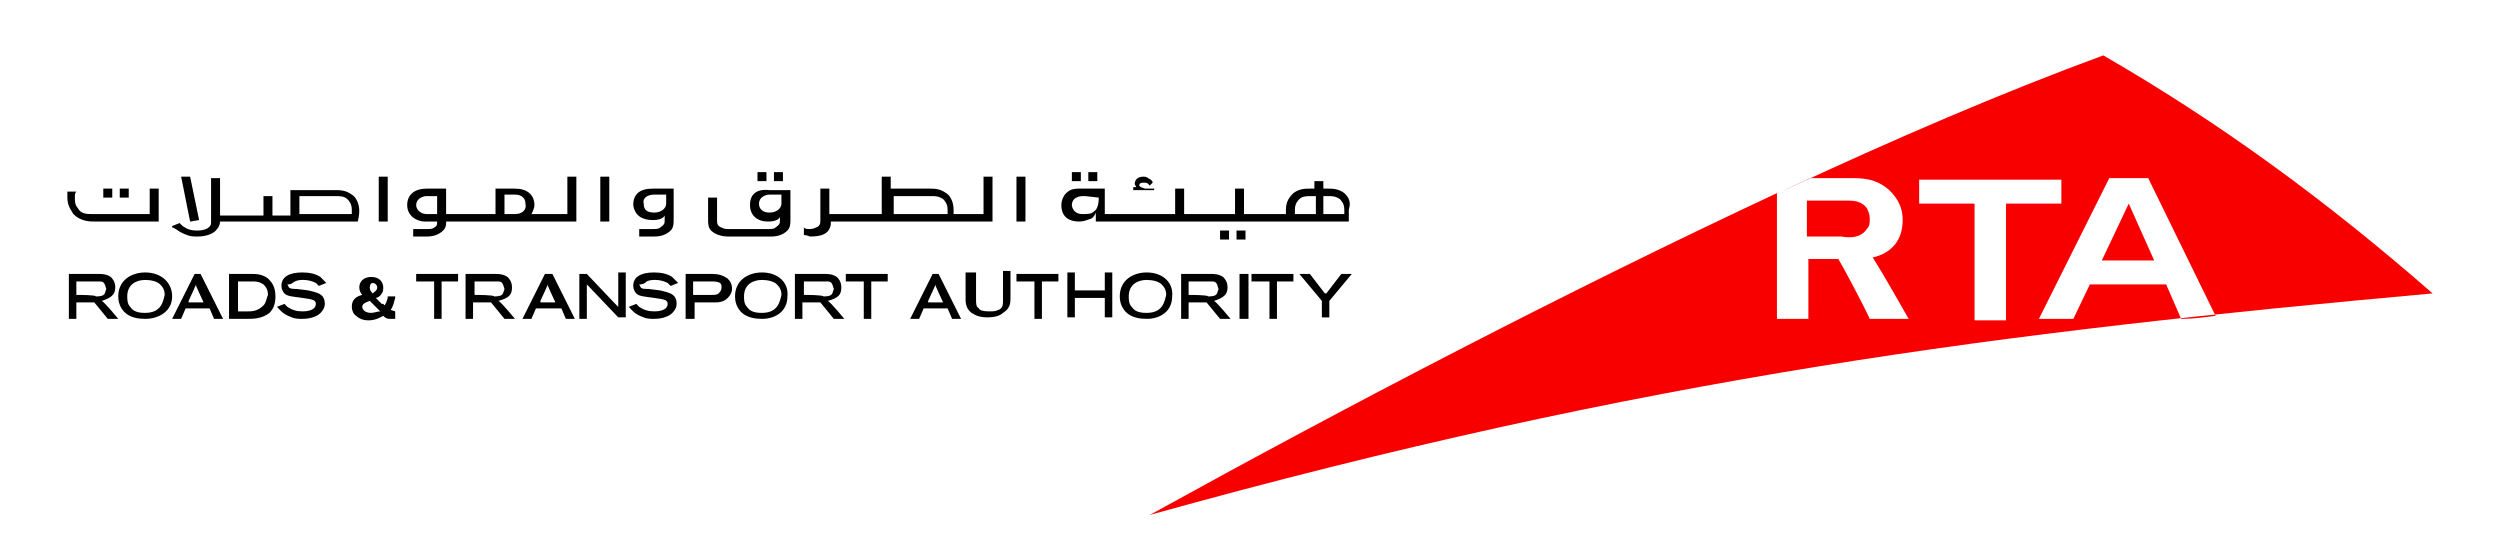 <svg xmlns="http://www.w3.org/2000/svg" xmlns:xlink="http://www.w3.org/1999/xlink" id="Layer_1" x="0px" y="0px" width="167px" height="36.5px" viewBox="14.5 88.4 167 36.5" xml:space="preserve"><g>	<g>		<g>			<g>				<path fill="#F90000" d="M155,92.1c-6.8,2.5-14,5.6-21.5,9.1c0.6-0.3,1.3-0.6,1.9-0.9h2.7c0.8,0,1.7,0,2.6,0.8     c0.3,0.3,0.9,0.9,0.9,2c0,1.3-0.7,2.2-2,2.5c0.7,1.1,2,3.4,2.4,4.1h-2.6c-0.4-0.9-1.9-3.7-2.1-4h-2v4h-2.1v-8.4     c-13.9,6.5-28.5,14.1-41.9,21.5c33.4-9.3,57-12.2,85.7-14.8C169.9,101.8,162.8,96.6,155,92.1z M148.6,109.8h-2.2v-7.8h-3.7v-1.6     h9.5v1.6h-3.7V109.8z M159.2,107.4h-5.1l-1.1,2.3h-2.3l4.7-9.4h2.6l4.5,9.2c-0.8,0.1-1.5,0.2-2.3,0.2L159.2,107.4z"></path>				<polygon fill="#F90000" points="154.9,105.8 158.4,105.8 156.7,102     "></polygon>				<path fill="#F90000" d="M139.2,103.7c0.2-0.2,0.2-0.4,0.2-0.7c0-0.3-0.1-0.5-0.2-0.7c-0.3-0.4-0.7-0.5-1.3-0.5h-2.7v2.4h2.3     C138.1,104.3,138.8,104.3,139.2,103.7z"></path>			</g>			<path d="M86.7,99.9h-0.6v0.6h0.6V99.9 M87.8,99.9h-0.6v0.6h0.6V99.9z M66.8,99.9h-0.6v0.6h0.6V99.9z M65.7,99.9h-0.6v0.6h0.6    V99.9z M22,101h-0.6v0.6H22V101z M23.1,101h-0.6v0.6h0.6V101z M96.5,103.8H96v0.6h0.6V103.8z M97.7,103.8h-0.6v0.6h0.6V103.8z     M76.8,106.7l-1.5,3h0.6l0.3-0.7h1.6l0.3,0.7h0.6l-1.5-3H76.8z M76.5,108.5c0.1-0.2,0.5-1.1,0.5-1.1l0,0l0,0l0,0.1    c0,0,0.4,0.9,0.5,1.1H76.5z M91.6,101H91l-0.3-0.1l-0.1-0.1c0-0.2,0.2-0.2,0.3-0.2c0.3,0,0.3,0.1,0.4,0.2l0.2-0.2    c0-0.1-0.1-0.2-0.3-0.3c-0.1-0.1-0.3-0.1-0.3-0.1c-0.4,0-0.6,0.2-0.6,0.5l0.1,0.2h-0.2v0.2h1.4V101z M24.2,106.6    c-0.9,0-1.8,0.5-1.8,1.6c0,0.6,0.3,1,0.6,1.2c0.3,0.2,0.7,0.3,1.2,0.3c0.9,0,1.8-0.5,1.8-1.5C26,107.3,25.3,106.6,24.2,106.6z     M24.2,109.3c-0.5,0-0.8-0.1-1-0.4c-0.2-0.2-0.2-0.5-0.2-0.7c0-0.8,0.6-1.1,1.2-1.1c0.4,0,0.8,0.1,1,0.3c0.2,0.2,0.3,0.4,0.3,0.7    C25.4,108.5,25.3,109.3,24.2,109.3z M22.2,107.6c0-0.4-0.2-0.6-0.3-0.7c-0.3-0.2-0.6-0.2-0.8-0.2h-2v3h0.5c0,0,0-1,0-1.1h1.2    l0.9,1.1h0.7c0,0-0.9-1.1-1.1-1.2C21.9,108.3,22.2,108.1,22.2,107.6z M19.6,108.1v-0.9c0.1,0,1.5,0,1.5,0c0.2,0,0.3,0,0.4,0.2    l0.1,0.3l-0.1,0.3c-0.1,0.2-0.4,0.2-0.6,0.2C20.9,108.1,19.8,108.1,19.6,108.1z M20.9,103.2h4.2V101h-0.6v1.7h-3.8    c-0.4,0-0.8,0-1-0.4c-0.2-0.2-0.2-0.5-0.2-0.7c0-0.2,0-0.3,0.1-0.4h-0.6c0,0.1,0,0.3,0,0.4c0,0.6,0.3,0.9,0.4,1.1    C19.9,103.2,20.5,103.2,20.9,103.2z M55.2,100.2h-0.6v3h0.6V100.2z M104.3,101.3c-0.4-0.3-0.8-0.3-1.1-0.3h-0.3v-0.5h-0.6v0.5    h-0.3c-0.3,0-0.7,0-1.1,0.3c-0.2,0.2-0.5,0.5-0.5,1.1l0,0.3h-2.8V101h-0.6v1.7h-3.4V101h-0.6v1.7h-4.7V101h-1.8    c0,0-0.3,0-0.5,0.1c-0.4,0.2-0.6,0.6-0.6,1c0,0.2,0,1.1,1.2,1.1c0.3,0,0.5-0.1,0.8-0.2c0.2-0.1,0.3-0.4,0.3-0.4v0.6h16.9v-0.8    C104.8,101.8,104.5,101.5,104.3,101.3z M87.9,101.6c0,0.4-0.1,0.8-0.3,0.9c-0.2,0.2-0.4,0.2-0.8,0.2h0c-0.6,0-0.7-0.5-0.7-0.6    c0-0.2,0.1-0.4,0.3-0.5c0.2-0.1,0.3-0.1,0.6-0.1L87.9,101.6L87.9,101.6z M102.3,102.7H101l0-0.3c0-0.4,0.2-0.6,0.3-0.7    c0.2-0.2,0.5-0.2,0.8-0.2c0,0,0.1,0,0.3,0V102.7z M104.2,102.7h-1.3v-1.2c0.2,0,0.3,0,0.3,0c0.3,0,0.5,0,0.8,0.2    c0.1,0.1,0.3,0.3,0.3,0.7V102.7z M27.5,106.7l-1.5,3h0.6l0.3-0.7h1.6l0.3,0.7h0.6l-1.5-3H27.5z M27.1,108.5    c0.1-0.2,0.5-1.1,0.5-1.1l0,0l0,0l0,0.1c0,0,0.4,0.9,0.5,1.1H27.1z M69.9,103.7c0.1-0.2,0.1-0.3,0.1-0.5h10.8v-3h-0.6v2.5h-2    l0-0.3c0-0.6-0.3-1-0.5-1.1c-0.4-0.3-0.8-0.3-1.1-0.3h-2.6v-0.8h-0.6v2.5h-3.5V101h-0.6v2.1c0,0.2,0,0.4-0.3,0.5    c-0.2,0.1-0.4,0.1-0.4,0.1c-0.2,0-0.3,0-0.4-0.1v0.5c0.2,0,0.4,0.1,0.4,0.1C69.2,104.2,69.7,104.1,69.9,103.7z M74.1,101.5    c0.2,0,2.6,0,2.6,0c0.3,0,0.5,0,0.8,0.2c0.1,0.1,0.3,0.3,0.3,0.7l0,0.3h-3.6V101.5z M27,104.1c0.2,0.1,0.5,0.1,0.7,0.1    c0.6,0,1.1-0.2,1.3-0.5c0.1-0.1,0.2-0.3,0.2-0.5h9.2c0.1-0.4,0.1-0.7,0.1-0.7c0-0.6-0.3-1-0.5-1.1c-0.4-0.3-0.8-0.3-1.1-0.3h-3    v1.7h-1.2v-1.3h-0.6v1.3h-2.9v-2.5h-0.6v3c0,0.3-0.4,0.5-0.9,0.5c-0.5,0-0.7-0.1-1-0.3l-0.2-0.2l0,0l-0.5,0.2l0,0.1    C26.2,103.6,26.4,103.9,27,104.1z M34.4,101.5c0.1,0,2.5,0,2.5,0c0.3,0,0.6,0,0.8,0.2c0.1,0.1,0.3,0.3,0.3,0.7l0,0.3h-3.5V101.5z     M27.8,103.1l-0.6-2.9h-0.6l0.6,3L27.8,103.1z M40.4,100.2h-0.6v3h0.6V100.2z M103.1,108L103.1,108l-0.1,0l-1-1.3h-0.7l1.5,1.8    v1.1h0.5v-1.1l1.5-1.8h-0.7L103.1,108z M82.5,107.2c0,0,1,0,1.1,0c0,0.1,0,2.5,0,2.5h0.5c0,0,0-2.4,0-2.5c0.1,0,1.1,0,1.1,0v-0.5    h-2.8V107.2z M88.3,107.8h-2c0-0.1,0-1.2,0-1.2h-0.5v3h0.5c0,0,0-1.2,0-1.3h2c0,0.1,0,1.3,0,1.3h0.5v-3h-0.5    C88.3,106.7,88.3,107.7,88.3,107.8z M55.8,108.7L55.8,108.7l0,0.2l-0.2-0.2l-1.9-2h-0.5v3h0.5v-2c0,0,0-0.1,0-0.3l0.1,0.1l2,2.1    h0.5v-3h-0.5V108.7z M62.1,106.7h-1.8v3h0.6c0,0,0-1,0-1.1c0.1,0,1.3,0,1.3,0c0.3,0,0.7,0,1-0.4c0.1-0.1,0.2-0.3,0.2-0.5    c0-0.3-0.1-0.5-0.3-0.7C62.8,106.8,62.5,106.7,62.1,106.7z M62.5,108c-0.1,0.1-0.3,0.1-0.5,0.1c0,0-1.1,0-1.2,0v-0.9    c0.1,0,1.2,0,1.2,0c0.2,0,0.4,0,0.6,0.1c0.1,0.1,0.1,0.2,0.1,0.3C62.7,107.8,62.6,107.9,62.5,108z M57.7,107.2    c0.2-0.1,0.4-0.1,0.6-0.1c0.3,0,0.6,0.1,0.8,0.2l0.1,0.1l0.1,0.1l0.5-0.2l-0.1-0.1c-0.1-0.1-0.2-0.2-0.3-0.3    c-0.3-0.2-0.7-0.3-1.2-0.3c-0.9,0-1.4,0.3-1.4,0.9c0,0.2,0.1,0.4,0.2,0.5c0.2,0.2,0.5,0.2,1.2,0.3c0.6,0.1,0.9,0.1,0.9,0.4    c0,0.3-0.3,0.5-0.9,0.5c-0.4,0-0.7-0.1-1-0.3l-0.2-0.2l0,0l-0.5,0.2l0.1,0.1c0.1,0.1,0.3,0.4,0.9,0.6c0.2,0.1,0.5,0.1,0.7,0.1    c0.6,0,1.1-0.2,1.3-0.5c0.1-0.1,0.2-0.3,0.2-0.5c0-0.6-0.4-0.7-0.7-0.8l-0.4-0.1l-0.8-0.1c-0.3,0-0.4,0-0.5-0.1l-0.1-0.2    C57.5,107.4,57.6,107.3,57.7,107.2z M65.4,106.6c-0.9,0-1.8,0.5-1.8,1.6c0,0.6,0.3,1,0.6,1.2c0.3,0.2,0.7,0.3,1.2,0.3    c0.9,0,1.7-0.5,1.7-1.5C67.2,107.3,66.5,106.6,65.4,106.6z M65.4,109.3c-0.5,0-0.8-0.1-1-0.4c-0.2-0.2-0.2-0.5-0.2-0.7    c0-0.8,0.6-1.1,1.2-1.1c0.4,0,0.8,0.1,1,0.3c0.2,0.2,0.3,0.4,0.3,0.7C66.6,108.5,66.5,109.3,65.4,109.3z M71.1,107.2    c0,0,1,0,1.1,0c0,0.1,0,2.5,0,2.5h0.5c0,0,0-2.4,0-2.5c0.1,0,1.1,0,1.1,0v-0.5h-2.8V107.2z M81.5,108.5c0,0.2,0,0.5-0.3,0.6    c-0.2,0.1-0.4,0.1-0.6,0.1c-0.5,0-0.7-0.1-0.7-0.2c-0.2-0.1-0.2-0.3-0.2-0.6v-1.8H79v1.7c0,0.3,0,0.7,0.4,1    c0.3,0.2,0.6,0.3,1.1,0.3c0.4,0,0.8-0.1,1-0.3c0.5-0.3,0.5-0.7,0.5-1v-1.8h-0.5V108.5z M64.6,102.1c0,0.7,0.5,1.1,1.2,1.1    c0.4,0,0.7-0.1,0.8-0.3v0.2c0,0.2,0,0.3-0.3,0.5c-0.1,0.1-0.3,0.1-0.5,0.1h-2.6c-0.2,0-0.3,0-0.5-0.1c-0.3-0.1-0.3-0.3-0.3-0.5    v-1.5h-0.6v1.5c0,0.2,0,0.5,0.2,0.7c0.3,0.3,0.8,0.4,1.1,0.4v0H66v0c0.4,0,0.8-0.1,1.1-0.4c0.2-0.2,0.2-0.5,0.2-0.7v-2h-1.4    C65,101,64.6,101.4,64.6,102.1z M66.7,101.4v0.6c0,0.3-0.3,0.6-0.8,0.6c-0.4,0-0.7-0.2-0.7-0.6c0-0.4,0.4-0.6,0.7-0.6H66.7z     M70.7,107.6c0-0.4-0.2-0.6-0.3-0.7c-0.3-0.2-0.6-0.2-0.8-0.2h-2v3h0.5c0,0,0-1,0-1.1h1.2l0.9,1.1h0.7c0,0-0.9-1.1-1.1-1.2    C70.5,108.3,70.7,108.1,70.7,107.6z M68.2,108.1v-0.9c0.1,0,1.5,0,1.5,0c0.2,0,0.3,0,0.4,0.2l0.1,0.3l-0.1,0.3    c-0.1,0.2-0.4,0.2-0.6,0.2C69.5,108.1,68.3,108.1,68.2,108.1z M48.7,107.6c0-0.4-0.2-0.6-0.3-0.7c-0.3-0.2-0.6-0.2-0.8-0.2h-2v3    h0.5c0,0,0-1,0-1.1h1.2l0.9,1.1h0.7c0,0-0.9-1.1-1.1-1.2C48.5,108.3,48.7,108.1,48.7,107.6z M46.2,108.1v-0.9c0.1,0,1.5,0,1.5,0    c0.2,0,0.3,0,0.4,0.2l0.1,0.3l-0.1,0.3c-0.1,0.2-0.4,0.2-0.6,0.2C47.5,108.1,46.3,108.1,46.2,108.1z M42.4,107.2c0,0,1,0,1.1,0    c0,0.1,0,2.5,0,2.5h0.5c0,0,0-2.4,0-2.5c0.1,0,1.1,0,1.1,0v-0.5h-2.8V107.2z M41.1,109.2l-0.2,0l-0.3-0.1    c0.2-0.3,0.2-0.5,0.3-0.8l0-0.1l-0.5,0l0,0.1l-0.1,0.3l-0.1,0.2l-0.1-0.1l-0.1,0l-0.4-0.4c0.1,0,0.3-0.1,0.4-0.3    c0.1-0.1,0.1-0.3,0.1-0.4c0-0.3-0.2-0.7-0.8-0.7c-0.5,0-0.8,0.3-0.8,0.7c0,0.2,0.1,0.4,0.2,0.5c-0.4,0.1-0.7,0.3-0.7,0.8    c0,0.2,0.1,0.5,0.3,0.6c0.2,0.2,0.5,0.3,0.8,0.3c0.5,0,0.8-0.2,1-0.3c0.2,0.2,0.3,0.2,0.5,0.2l0.3,0l0-0.1V109.2z M39.4,107.3    c0.1,0,0.3,0.1,0.3,0.3c0,0.2-0.2,0.3-0.3,0.4c-0.1-0.1-0.2-0.2-0.2-0.4C39.2,107.4,39.3,107.3,39.4,107.3z M39.3,109.3    c-0.4,0-0.6-0.2-0.6-0.4c0-0.2,0.2-0.3,0.5-0.4l0.3,0.3c0,0,0.3,0.3,0.4,0.4C39.7,109.2,39.5,109.3,39.3,109.3z M97.3,109.7h0.6    v-3h-0.6V109.7z M32.4,107c-0.4-0.3-0.8-0.3-1.1-0.3h-1.5v3H31c0.4,0,1,0,1.5-0.4c0.2-0.2,0.4-0.5,0.4-1.1    C32.9,107.5,32.6,107.2,32.4,107z M32.1,108.8c-0.3,0.3-0.6,0.4-1,0.4c0,0-0.6,0-0.7,0v-2c0.1,0,0.9,0,0.9,0c0.3,0,0.5,0,0.8,0.2    c0.1,0.1,0.3,0.3,0.3,0.7C32.3,108.3,32.3,108.6,32.1,108.8z M34.2,107.2c0.2-0.1,0.4-0.1,0.6-0.1c0.3,0,0.6,0.1,0.8,0.2l0.1,0.1    l0.1,0.1l0.5-0.2l-0.1-0.1c-0.1-0.1-0.2-0.2-0.3-0.3c-0.3-0.2-0.7-0.3-1.2-0.3c-0.9,0-1.4,0.3-1.4,0.9c0,0.2,0.1,0.4,0.2,0.5    c0.2,0.2,0.5,0.2,1.2,0.3c0.6,0.1,0.9,0.1,0.9,0.4c0,0.3-0.3,0.5-0.9,0.5c-0.4,0-0.7-0.1-1-0.3l-0.2-0.2l0,0l-0.5,0.2l0.1,0.1    c0.1,0.1,0.3,0.4,0.9,0.6c0.2,0.1,0.5,0.1,0.7,0.1c0.6,0,1.1-0.2,1.3-0.5c0.1-0.1,0.2-0.3,0.2-0.5c0-0.6-0.4-0.7-0.7-0.8    l-0.4-0.1l-0.8-0.1c-0.2,0-0.4,0-0.5-0.1l-0.1-0.2C34,107.4,34,107.3,34.2,107.2z M98.2,107.2c0,0,1,0,1.1,0c0,0.1,0,2.5,0,2.5    h0.5c0,0,0-2.4,0-2.5c0.1,0,1.1,0,1.1,0v-0.5h-2.8V107.2z M50.9,106.7l-1.5,3H50l0.3-0.7H52l0.3,0.7h0.6l-1.5-3H50.9z     M50.6,108.5c0.1-0.2,0.5-1.1,0.5-1.1l0,0l0,0l0,0.1c0,0,0.4,0.9,0.5,1.1H50.6z M91.1,106.6c-0.9,0-1.8,0.5-1.8,1.6    c0,0.6,0.3,1,0.6,1.2c0.3,0.2,0.7,0.3,1.2,0.3c0.9,0,1.7-0.5,1.7-1.5C92.9,107.3,92.2,106.6,91.1,106.6z M91.1,109.3    c-0.5,0-0.8-0.1-1-0.4c-0.2-0.2-0.2-0.5-0.2-0.7c0-0.8,0.6-1.1,1.2-1.1c0.4,0,0.8,0.1,1,0.3c0.2,0.2,0.3,0.4,0.3,0.7    C92.3,108.5,92.2,109.3,91.1,109.3z M52.5,102.7H50c0.1-0.2,0.2-0.4,0.2-0.6c0-0.7-0.5-1.1-1.3-1.1h-1.3v1.7h-3.3V101H43    c-0.8,0-1.3,0.4-1.3,1.1c0,0.7,0.6,1.1,1.2,1.1h0.8c0,0.2,0,0.3-0.2,0.4c-0.1,0.1-0.3,0.1-0.5,0.1h-0.9v0.5h0.9    c0.4,0,0.8-0.1,1.1-0.4c0.2-0.2,0.2-0.4,0.2-0.6H53v-3h-0.6V102.7z M43.8,102.7H43c-0.4,0-0.7-0.3-0.7-0.6c0-0.4,0.4-0.6,0.7-0.6    h0.7V102.7z M48.9,102.7h-0.7v-1.3h0.7c0.4,0,0.7,0.2,0.7,0.6C49.7,102.4,49.4,102.7,48.9,102.7z M96.5,107.6    c0-0.4-0.2-0.6-0.3-0.7c-0.3-0.2-0.6-0.2-0.8-0.2h-2v3h0.5c0,0,0-1,0-1.1h1.2l0.9,1.1h0.7c0,0-0.9-1.1-1.1-1.2    C96.2,108.3,96.5,108.1,96.5,107.6z M93.9,108.1v-0.9c0.1,0,1.5,0,1.5,0c0.2,0,0.3,0,0.4,0.2l0.1,0.3l-0.1,0.3    c-0.1,0.2-0.4,0.2-0.6,0.2C95.2,108.1,94,108.1,93.9,108.1z M83,100.2h-0.6v3H83V100.2z M58.1,103.1c0.4,0,0.7-0.1,0.8-0.3v0.3    c0,0.2,0,0.3-0.3,0.5c-0.1,0.1-0.3,0.1-0.5,0.1h-0.9v0.5h1c0.4,0,0.8-0.1,1.1-0.4c0.2-0.2,0.2-0.5,0.2-0.7V101h-1.4    c-0.9,0-1.3,0.4-1.3,1.1C56.9,102.8,57.4,103.1,58.1,103.1z M58.2,101.4h0.8v0.6c0,0.3-0.3,0.6-0.8,0.6c-0.5,0-0.7-0.2-0.7-0.6    C57.4,101.6,57.8,101.4,58.2,101.4z"></path>		</g>	</g></g></svg>